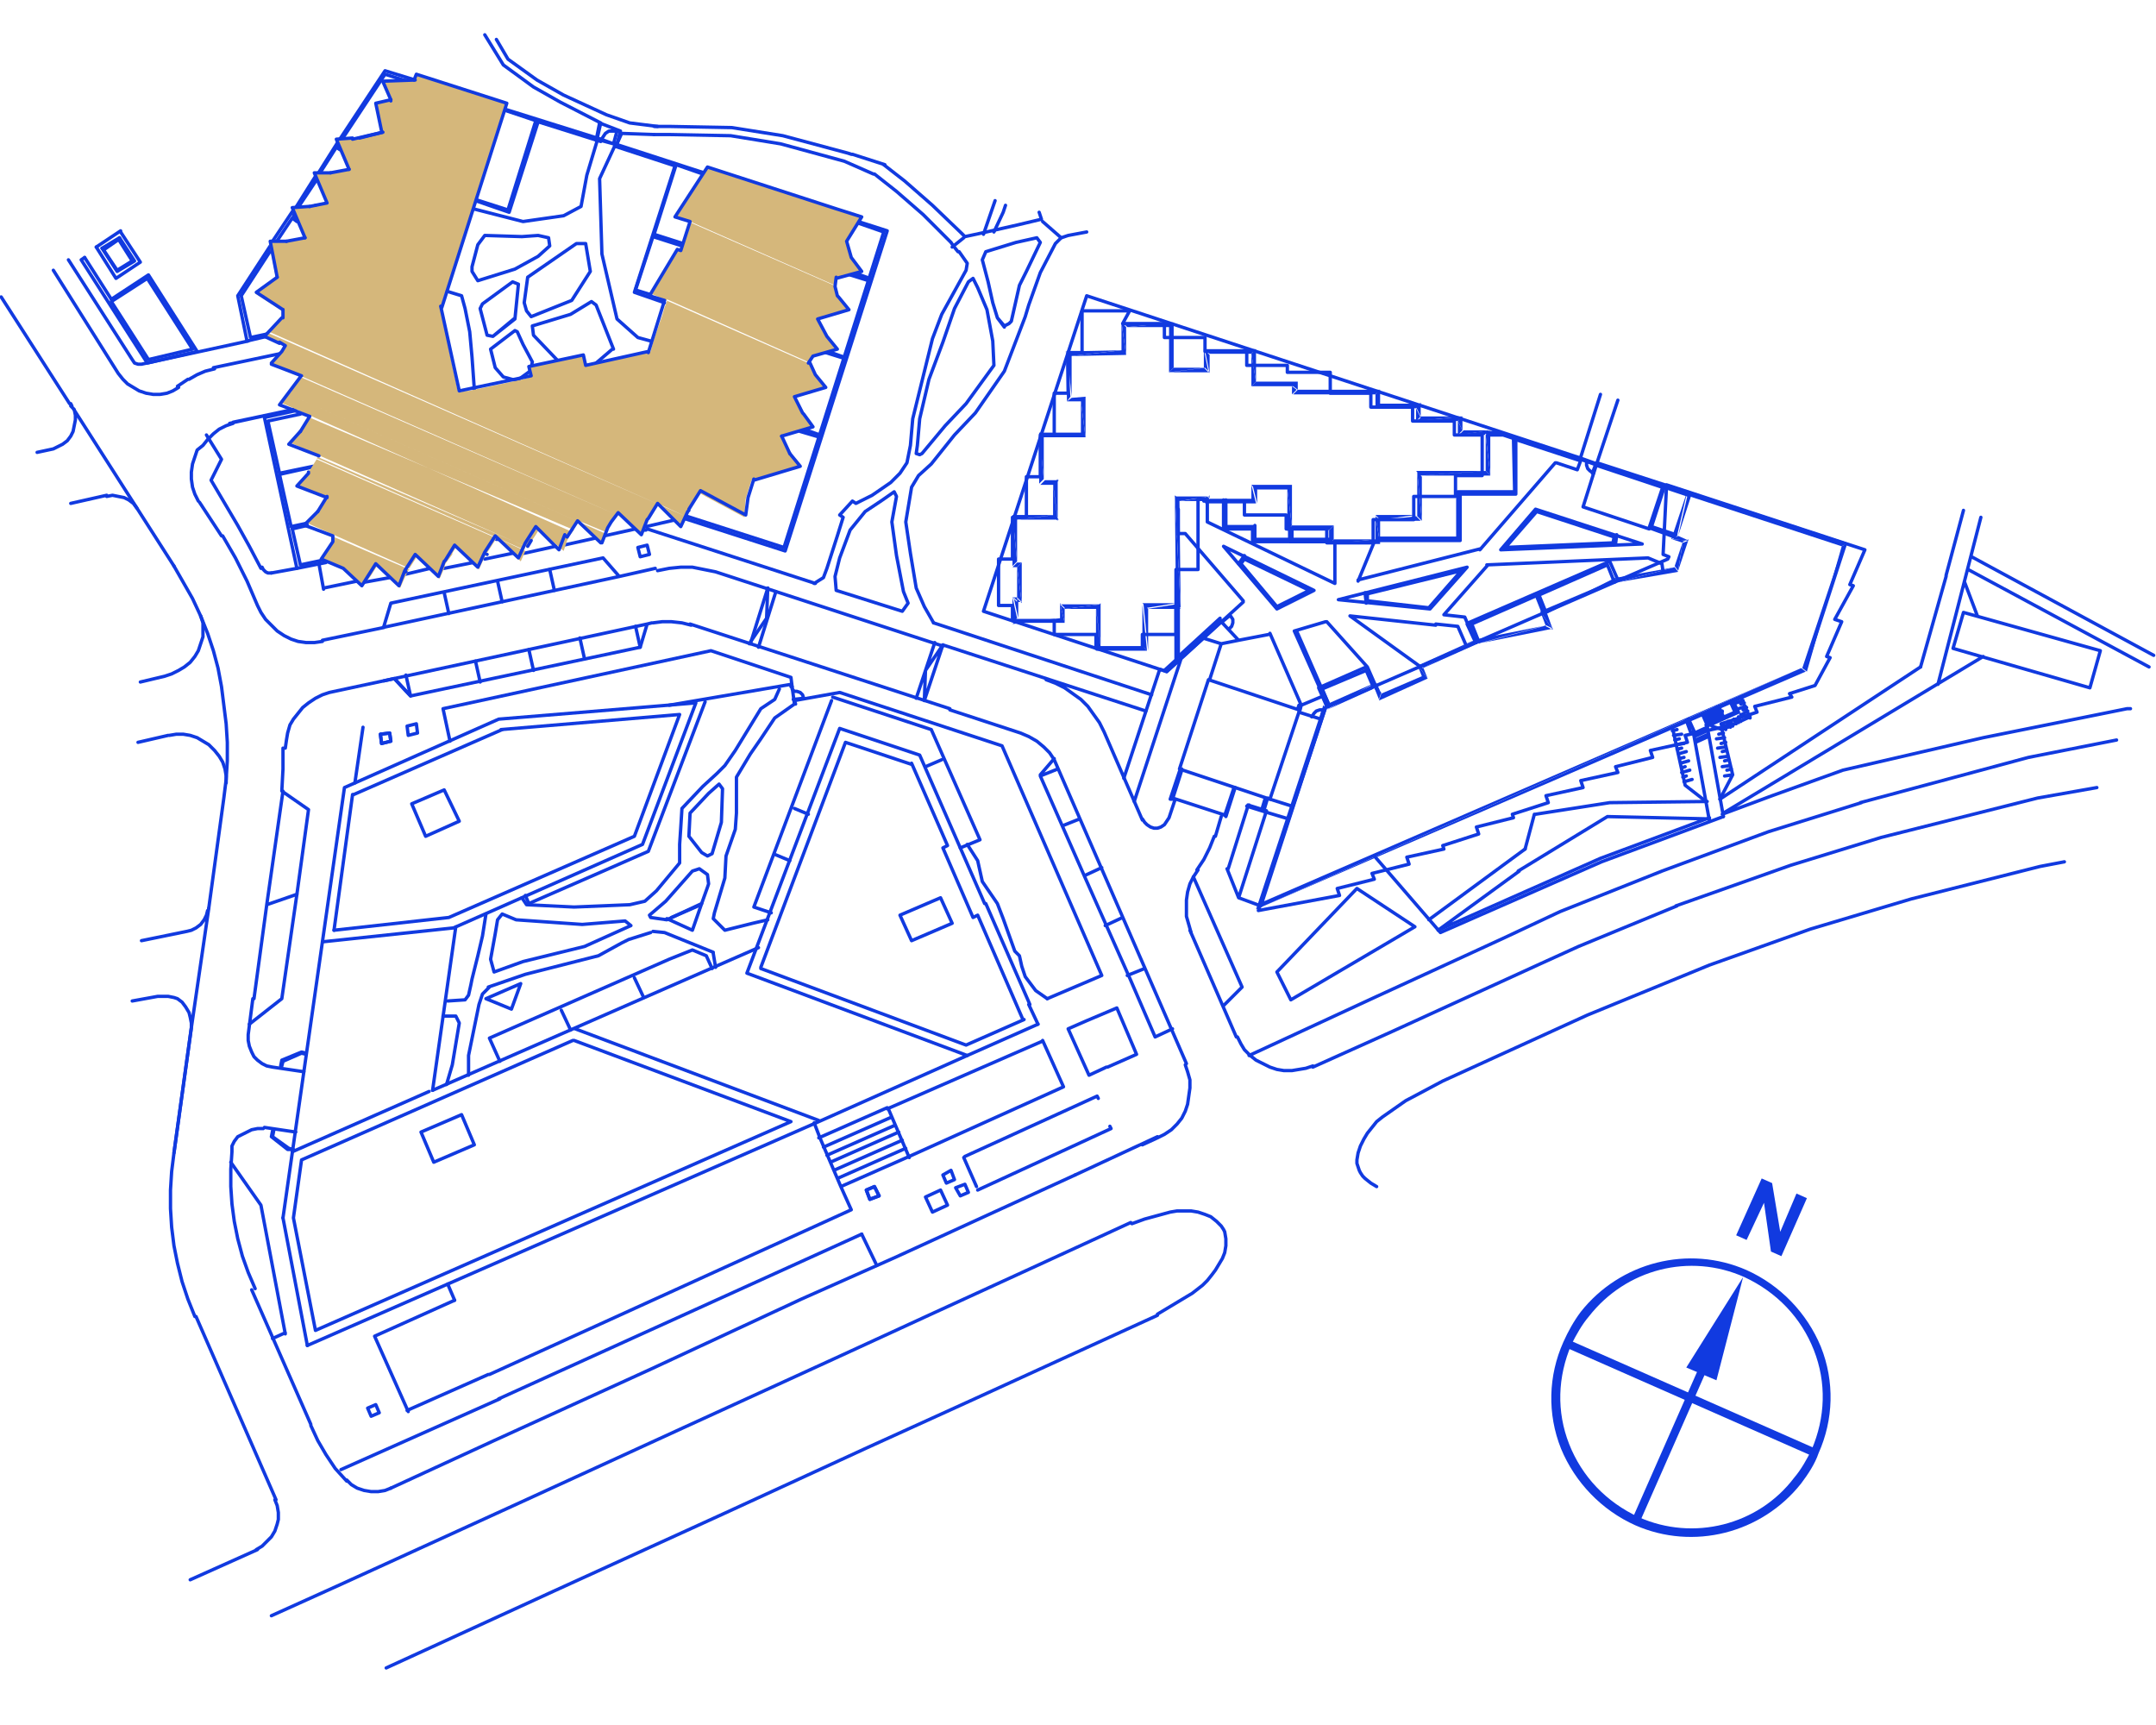 <svg xmlns="http://www.w3.org/2000/svg" viewBox="0 0 185.9 148.7"><g fill="#113AE0"><path d="M155.3 127.9c-3.4 4.3-9.3 5.8-14.3 3.6-2.9-1.3-5.2-3.7-6.4-6.6-1.2-3-1.1-6.3.2-9.2.4-.9.9-1.8 1.5-2.6 3.4-4.3 9.3-5.8 14.3-3.6 2.9 1.3 5.2 3.7 6.4 6.6 1.2 3 1.1 6.3-.2 9.2-.3.9-.9 1.8-1.5 2.6M137 113.5c-.6.7-1.1 1.6-1.5 2.4-1.2 2.8-1.3 5.8-.2 8.6s3.2 5 6 6.3c4.7 2.1 10.3.7 13.4-3.4.6-.7 1.1-1.6 1.5-2.4 1.2-2.8 1.3-5.8.2-8.6s-3.2-5-6-6.3c-4.7-2.1-10.2-.7-13.4 3.4"/><path d="M135.036 116.18l.282-.641 21.414 9.435-.282.64z"/><path d="M140.848 130.712l7.542-17.112.64.282-7.541 17.113z"/><path d="M145.4 117.9l4.9-7.8-2.3 8.9M149.7 106.5l.9.4 1.5-3.2.6 4.2.9.4 2.2-5-.9-.4-1.4 3.3-.7-4.2-.9-.4z"/></g><path fill="none" d="M.2 0h185.7v148.7H.2z"/><path fill="none" stroke="#113AE0" stroke-width=".288" stroke-linecap="round" stroke-linejoin="round" stroke-miterlimit="10" d="M143.7 41.8l17.1 5.6-1.3 3 .3.1-1.6 2.9.6.2-1.3 3 .3.1-1.3 2.4-2.2.7.2.3-3.2.8.2.5-3.1 1 .1.3-3.2.7.2.6-3.2.7.2.6-3.2.8.2.5-3.2.7.2.6-3.2.7.2.6-3.1 1 .1.3-3.2.8.2.6-3.1 1 .1.3-3.2.7.2.6-3.2.8.2.5-3.2.8.2.6-7 1.3 5.8-17.5 29.5-12.8.1-.2-.5-.2.3-6zm-46.3-15h-4.1v3.6h-1.2v3.5h-1.2v3.6h-1.2v3.6h-1.2v3.5h-1.2v3.6h-1.2v4h1.2v1.3h3.6v1.2h3.6v1.2h4v-1.2h2.9v-5.6h1.9V43h.5v.2h3.5v1.2h3.6v1.2h3.5v1.2h4v-2h3.5v-2h3.6V41h2.3v-3.5h-2.4v-1.2h-3.6v-1.2h-3.6v-1.2h-3.5v-1.8H111v-.6h-3.5v-1.2h-3.6v-1.2h-3.5v-1.2h-3.6l.6-1.1zm41.7 20l-9.4.4m-11.8 4l8.1-2m-8.1 2.6l5.3.6m6.6-5.2l2.7-3.1m-9.3 8.3l2.8-3.2m6.5-5.1l6.7 2.2m-23.8 5.4l11.1-2.8-3.2 3.6-7.9-.8z"/><path fill="none" stroke="#113AE0" stroke-width=".288" stroke-linecap="round" stroke-linejoin="round" stroke-miterlimit="10" d="M132.4 43.9l-3 3.5 12.2-.5-9.2-3zm-26.9 3.2l4.6 5.4 3.2-1.6-7.8-3.8z"/><path fill="none" stroke="#113AE0" stroke-width=".288" stroke-linecap="round" stroke-linejoin="round" stroke-miterlimit="10" d="M107 48.6l3.1 3.7 2.8-1.4-5.6-2.7-.3.4zM90.9 65.5l11.4 26.2m36.9-45.5l-.1.5m.3-.6l-.1.8m-21.4 4.3v.6m-.2-.7l.1.9m-11-3.4l.5-.7m-7.5 50.2l.6-.3.6-.4.5-.5.4-.5.3-.6.2-.6.1-.7.1-.7v-.7l-.2-.7-.2-.6m-2.4 6.3l-1.3.6m-5.1-23.4l-3.7-8.4 1.5-.6m-.3-.9l-1.2 1.4m11.6 2.2l-.5 1.5m-7.4 4.8l2 4.5 2 4.5 2.2 5.1 1.5-.7m-2.4-5.2l-1.5.6m8.1-13.7l-.5 1.7m-8 7l-1.5.7m-1.8-4.3l1.5-.7m11.6 14.6l-4-9.2m.3-4.6l4.2 9.5-1.6 1.6m1.2 2.7l.3.6.3.5.5.5.5.4.6.3.6.3.6.2.6.1h.7l.6-.1.6-.1.6-.2M80.5 53.7l18.8 6.2m-18-4.3l17.5 5.7m-3.6 1.8l-.4-.8-.5-.7-.5-.7-.6-.6-.7-.5-.7-.5-.8-.4-.8-.3m5 4.5l3.3 7.6m0-.1l.2.3.2.2.3.2.3.1h.3l.3-.1.3-.2.2-.3.2-.3m-18.9-9.3l6.1 2m2.9 2.3l-.4-.6-.5-.5-.6-.5-.7-.4-.7-.3m17.6 7.1l.8-2.4m-.7 2.5l.8-2.5m-14.9 3.3l1.5-.6m10.1 4.4l.6-.9.5-1 .4-1"/><path fill="none" stroke="#113AE0" stroke-width=".288" stroke-linecap="round" stroke-linejoin="round" stroke-miterlimit="10" d="M103.3 75l-.4.6-.3.6-.2.7-.1.7V79l.2.7.2.7m45.6-11.5l1.1-2.1-.9-3.8m-1.4 6.1l-1.8-1.4-1.1-5m5.2 4.1l-.7.1m.6-.6l-.4.1m.3-.4l-.7.1m.6-.6l-.4.1m.3-.4l-.7.1m.6-.6l-.4.1m.1-1.6l-.4.1m.5.3l-.7.1m.8.3l-.4.1m.4.3l-.7.1m-2.9 2.9l.7-.2m-.8-.2l.3-.1m-.4-.3l.7-.2m-.7-.2l.3-.1m-.4-.3l.7-.2m-.8-.2l.4-.1m-1-2.3l.4-.1m-.3.5l.7-.1m-.6.5l.4-.1m-.3.5l.7-.1m-.6.5l.4-.1m-.3.5l.7-.2m-22.2 14.5l8.3-6.1m34.1-15.7l2.2-7.8m-49.3 24.1l5.7 6.6 13.9-6.1 10.5-3.9"/><path fill="none" stroke="#113AE0" stroke-width=".288" stroke-linecap="round" stroke-linejoin="round" stroke-miterlimit="10" d="M124 80.2l14-6.2 9.4-3.5m1.1-.3l4.3-1.6 6.1-2.2 12.1-2.8 12.4-2.5h.3m-74.9 8.7l.3-1m-.1 1l.3-1m-1.7.7l.1-.1m1.4.6l-1.6-.5m1.7.4l-.1.1m76.2-12.5l-15.6-8.4m16 7.4L170 48m-.7 4.8l11.8 3.3-.9 3.2-11.8-3.4.9-3.1zm-63.5 22.1l1 2.5m30.9-37.5h0m10.8 23l2.4-1.1m-3.7.8l2.7-1.2M101.6 46h.6m34.1-6.6L138 34m33 22.6l-22.4 13.5m17-12.6l-17.3 11.4m22.2-15.8l-1.1-2.9m-30.6 19l-6.4 1m-1.5 4.9l7.7-4.7m.2-1.2l8.4-.1m-8.6 1.3l8.8.2M124 80.2l7-5.1m15-12l1.4 7.7m-.2-8.2l1.4 7.8m-41.8 7l2.4-7.5m-1.6-.4l-1.7 5.4m25.6-1.7l.8-3m-22.2 13.6l1.2 2.4 10.7-6.3-5-3.3-6.9 7.2zm38.4-22.5h0l-.1.1h.1v-.1h0zm-36.3-.5l-2.7-6.2m5 6.3l-2.9-6.5m.4 7l1.9.6m-1.9-.6l1.9.6m-1.7-1.2l1.9-.8m-5.4 18.1l-1.9-.7M167.1 59l3.7-14.4m-33.1-4.7l1.8-5.4m28.3 15.1l1.5-5.6M147 62h.2m-28.6-2.9l-.7-1.6-3.5-3.9m2.7-3.6l10.6-2.7m-11.3 5.8l7.4.8m3.8-6.5l6.5-7.5M124.5 53l3.8-4.3m-11.9 4.4l6.1 4.4m-7.4-10.8v3.6l-11-5.3m10.5 15.8l-2.8-6.4m31.5-5.8l-1.2-.5-13.9.6m14-3.1l-5.7-1.9m-17.9 15.4l-.7-1.6m-16.3-13.6v2.2m0-.8h0m5.6 6.5l-5-5.8m9.4 8.4l2.7-.8m22.2-9.9l1.2-3.8m-19.2 6.8l-1.4 3.4m17.1-10.2l1.8.6.3-.8m7 8.9l.1.7m-19.6 4.5l1.9.2.7 1.6m-1.9-2.6l1.8.2.9 2.1m-15.3 5.8l.1-.3m.1.4l.1-.4m14.3-7l.6 1.3M148.4 61.4l-1.4.6.1-.2m0 .7l.1.1m2.9-2.5l.8 1.8m-1.5-1.5l.5 1m-.3 0l-.4-.9m-3.8 1.6l.4 1.1.2-.1m1.1-.6l2.5-1.1m-3.5 1.7l-.5-1.1m4.6-.4l.5-.3m-.4-.1l.3-.2m-.7.1l.6-.2m-.4-.2l.3-.1m-.7 0l.6-.2m-.4 1.4l.2.4m-.3-.1l.1.2m-.4-.3l.2.4m-.4-.1l.1.3m-.4-.4l.2.5m-.3-.2l.1.2m-.4-.3l.2.5m-.3 0l-.9-.3m2.5-1l.8.3M106 53.1l-.6.5m1.4 1.6l-1.5-1.6m1.5 1.6l-1.5-1.6m0 1.9l-1.6-.5m3.1.2l-1.5.3m.7-1.3l.2-.2.1-.3v-.3l-.2-.3m.7 2.1l2.6-.5m-9.4 3l.6.2 6.6-6m-5.4 14.4h.1m2.2-21.3v-2m5.1 26.9l-1.6-.5m38.6-5.4l1.1-.5m-1.1.3l1.1-.5m-1.2.2l1.1-.5m-1.1.2l1.1-.5m-.4-1.1l.4.9m-.2-1l.4.9m-.2-1l.4.9m-.2-1l.4.9m-.2-1l.4.9m-.2-1l.4.9m-.2-1l.4.9m-.2-1l.4.9m-51.7 5.3l3.1-9.4m-2.2 11.4l4-12.2m3.5-1.4l-1 3.1m-3.2 10.2l4.3 1.4.3.1m6.3-8.9v-.2l-7.8-2.6-2.5 7.7 7.8 2.6 2.5-7.5z"/><path fill-rule="evenodd" clip-rule="evenodd" fill="#113AE0" d="M125.7 37.5l.4-.4-.4-.8v1.2z"/><path fill-rule="evenodd" clip-rule="evenodd" fill="#113AE0" d="M126.1 37.1l-.4-.8.4-.4v1.2z"/><path fill-rule="evenodd" clip-rule="evenodd" fill="#113AE0" d="M125.7 36.3l.4-.4-4 .4h3.6z"/><path fill-rule="evenodd" clip-rule="evenodd" fill="#113AE0" d="M126.1 35.9l-4 .4.4-.4h3.6zm-4 .5l.4-.4-.4-.8v1.2z"/><path fill-rule="evenodd" clip-rule="evenodd" fill="#113AE0" d="M122.5 35.9l-.4-.8.4-.4v1.2z"/><path fill-rule="evenodd" clip-rule="evenodd" fill="#113AE0" d="M122.1 35.2l.4-.4-4 .4h3.6zm.4-.4l-4 .4.4-.4h3.6z"/><path fill-rule="evenodd" clip-rule="evenodd" fill="#113AE0" d="M118.6 35.2l.4-.4-.4-.8v1.2zM119 34.8l-.4-.8.4-.4v1.2z"/><path fill-rule="evenodd" clip-rule="evenodd" fill="#113AE0" d="M118.6 34l.4-.4-7.5.4h7.1zm.4-.4l-7.5.4.4-.4h7.1zm-7.6.4l.4-.4-.4-.3v.7z"/><path fill-rule="evenodd" clip-rule="evenodd" fill="#113AE0" d="M111.9 33.6l-.4-.3.4-.4v.7zM111.5 33.3l.4-.4-4 .4h3.6zm.4-.4l-4 .4.4-.4h3.6z"/><path fill-rule="evenodd" clip-rule="evenodd" fill="#113AE0" d="M107.9 33.3l.4-.4-.4-2.4v2.8z"/><path fill-rule="evenodd" clip-rule="evenodd" fill="#113AE0" d="M108.3 32.9l-.4-2.4.4-.4v2.8z"/><path fill-rule="evenodd" clip-rule="evenodd" fill="#113AE0" d="M107.9 30.5l.4-.4-4 .4h3.6zm.4-.4l-4 .4-.4-.4h4.4zm-4 .5l-.4-.4.4 2v-1.6zm-.5-.5l.4 2-.4-.4v-1.6zm.5 2l-.4-.4-3 .4h3.4zM103.8 31.7l-3 .4.4-.4h2.6z"/><path fill-rule="evenodd" clip-rule="evenodd" fill="#113AE0" d="M100.8 32.1l.4-.4-.4-3.5v3.9zM101.2 31.7l-.4-3.5.4-.4v3.9zm-.4-3.5l.4-.4-4 .4h3.6z"/><path fill-rule="evenodd" clip-rule="evenodd" fill="#113AE0" d="M101.2 27.8l-4 .4-.4-.4h4.4zm-4.1.4l-.4-.4.4 2.8v-2.4z"/><path fill-rule="evenodd" clip-rule="evenodd" fill="#113AE0" d="M96.7 27.8l.4 2.8-.4-.4v-2.4zm.4 2.8l-.4-.4-4.4.5 4.8-.1z"/><path fill-rule="evenodd" clip-rule="evenodd" fill="#113AE0" d="M96.7 30.2l-4.4.5-.4-.4 4.8-.1z"/><path fill-rule="evenodd" clip-rule="evenodd" fill="#113AE0" d="M92.4 30.6l-.4-.4.4 4v-3.6zM91.9 30.2l.4 4-.3.4-.1-4.4z"/><path fill-rule="evenodd" clip-rule="evenodd" fill="#113AE0" d="M92.4 34.3l-.4.3 1.6-.4-1.2.1zm-.4.3l1.6-.4-.4.4H92zm1.6-.4l-.4.4.4 3.1v-3.5z"/><path fill-rule="evenodd" clip-rule="evenodd" fill="#113AE0" d="M93.2 34.6l.4 3.1-.4-.4v-2.7zm.4 3.1l-.4-.4-3.2.4h3.6zm-.4-.4l-3.2.4-.4-.4h3.6zm-3.2.4l-.4-.4.4 4v-3.6z"/><path fill-rule="evenodd" clip-rule="evenodd" fill="#113AE0" d="M89.6 37.3l.4 4-.4.4v-4.4zm.5 4.1l-.4.4 1.6-.4h-1.2zm-.4.4l1.6-.4-.4.4h-1.2z"/><path fill-rule="evenodd" clip-rule="evenodd" fill="#113AE0" d="M91.2 41.3l-.4.4.4 3.1v-3.5zM90.8 41.8l.4 3.1-.4-.4v-2.7z"/><path fill-rule="evenodd" clip-rule="evenodd" fill="#113AE0" d="M91.3 44.8l-.4-.4-3.1.4h3.5zM90.8 44.4l-3.1.4-.4-.4h3.5zm-3.1.4l-.4-.4.4 4v-3.6z"/><path fill-rule="evenodd" clip-rule="evenodd" fill="#113AE0" d="M87.3 44.4l.4 4-.4.4v-4.4zm.4 4.1l-.4.4.8-.4h-.4zm-.4.4l.8-.4-.4.4h-.4z"/><path fill-rule="evenodd" clip-rule="evenodd" fill="#113AE0" d="M88.1 48.5l-.4.4.4 3.1v-3.5z"/><path fill-rule="evenodd" clip-rule="evenodd" fill="#113AE0" d="M87.7 48.9l.4 3.1-.4-.4v-2.7zm.4 3l-.4-.4v.4h.4z"/><path fill-rule="evenodd" clip-rule="evenodd" fill="#113AE0" d="M87.7 51.5v.4l-.4-.4h.4zm.1.4l-.4-.4.4 1.8v-1.4z"/><path fill-rule="evenodd" clip-rule="evenodd" fill="#113AE0" d="M87.3 51.5l.4 1.8-.4.4v-2.2zm.4 1.9l-.4.4 4.1-.4h-3.7z"/><path fill-rule="evenodd" clip-rule="evenodd" fill="#113AE0" d="M87.3 53.7l4.1-.4.4.4h-4.5zM91.4 53.3l.4.4-.4-1.7v1.3z"/><path fill-rule="evenodd" clip-rule="evenodd" fill="#113AE0" d="M91.8 53.7l-.4-1.7.4.4v1.3zm-.4-1.6l.4.4 3.1-.4h-3.5z"/><path fill-rule="evenodd" clip-rule="evenodd" fill="#113AE0" d="M91.8 52.5l3.1-.4-.4.4h-2.7z"/><path fill-rule="evenodd" clip-rule="evenodd" fill="#113AE0" d="M94.9 52l-.4.4.4 3.2V52zM94.5 52.5l.4 3.2-.4.4v-3.6zm.4 3.2l-.4.4 4-.4h-3.6zm-.4.4l4-.4.4.4h-4.4z"/><path fill-rule="evenodd" clip-rule="evenodd" fill="#113AE0" d="M98.5 55.7l.4.4-.4-4v3.6zM99 56.1l-.4-4 .4.4v3.6zM98.5 52l.4.4 2.5-.4h-2.9z"/><path fill-rule="evenodd" clip-rule="evenodd" fill="#113AE0" d="M98.9 52.5l2.5-.4.4.4h-2.9zM101.4 52l.4.4-.5-9.7.1 9.3z"/><path fill-rule="evenodd" clip-rule="evenodd" fill="#113AE0" d="M101.8 52.4l-.5-9.7.4.4.1 9.3z"/><path fill-rule="evenodd" clip-rule="evenodd" fill="#113AE0" d="M101.3 42.8l.4.4 2.5-.4h-2.9z"/><path fill-rule="evenodd" clip-rule="evenodd" fill="#113AE0" d="M101.8 43.2l2.5-.4-.4.4h-2.1zm2.5-.5l-.4.4.4-.2v-.2zm-.4.5l.4-.2-.4.4v-.2z"/><path fill-rule="evenodd" clip-rule="evenodd" fill="#113AE0" d="M104.3 43l-.4.4 4-.4h-3.6zM103.9 43.4l4-.4.4.4h-4.4zm4-.4l.4.4-.4-1.6V43zM108.4 43.4l-.4-1.6.4.4v1.2z"/><path fill-rule="evenodd" clip-rule="evenodd" fill="#113AE0" d="M107.9 41.8l.4.4 3.1-.4h-3.5zM108.3 42.2l3.1-.4-.4.4h-2.7zM111.4 41.8l-.4.4.4 3.2v-3.6z"/><path fill-rule="evenodd" clip-rule="evenodd" fill="#113AE0" d="M111 42.2l.4 3.2-.4.4v-3.6zm.4 3.1l-.4.4 4-.4h-3.6zm-.4.4l4-.4-.4.4H111z"/><path fill-rule="evenodd" clip-rule="evenodd" fill="#113AE0" d="M115 45.3l-.4.4.4.8v-1.2zM114.6 45.7l.4.8-.4.4v-1.2z"/><path fill-rule="evenodd" clip-rule="evenodd" fill="#113AE0" d="M115 46.5l-.4.4 4-.4H115z"/><path fill-rule="evenodd" clip-rule="evenodd" fill="#113AE0" d="M114.6 46.9l4-.4.4.4h-4.4zm4-.4l.4.4-.4-2.4v2z"/><path fill-rule="evenodd" clip-rule="evenodd" fill="#113AE0" d="M119 46.9l-.4-2.4.4.4v2zM118.6 44.4l.4.4 3.1-.4h-3.5zM119 44.9l3.1-.4.4.4H119zM122.2 44.5l.4.4-.4-4.2v3.8z"/><path fill-rule="evenodd" clip-rule="evenodd" fill="#113AE0" d="M122.6 44.9l-.4-4.2.4.4v3.8zM122.1 40.6l.4.4 5.5-.4h-5.9zm.5.4l5.5-.4.4.4h-5.9z"/><path fill-rule="evenodd" clip-rule="evenodd" fill="#113AE0" d="M128.1 40.6l.4.4-.4-3.5v3.1z"/><path fill-rule="evenodd" clip-rule="evenodd" fill="#113AE0" d="M128.5 41l-.4-3.5.4-.4V41zm-.5-3.5l.4-.4-2.7.4h2.3z"/><path fill-rule="evenodd" clip-rule="evenodd" fill="#113AE0" d="M128.5 37.1l-2.7.4.4-.4h2.3zm17.3 5.7l-.2-.5-.9 3.9 1.1-3.4zM145.5 42.3l-.9 3.9-.5.3 1.4-4.2zM144.7 46.2l-.5.3 1.4.1-.9-.4z"/><path fill-rule="evenodd" clip-rule="evenodd" fill="#113AE0" d="M144.2 46.5l1.4.1-.5.2-.9-.3zm1.4 0l-.5.2-.4 2.5.9-2.7z"/><path fill-rule="evenodd" clip-rule="evenodd" fill="#113AE0" d="M145.1 46.7l-.4 2.5-.3-.4.7-2.1zM144.7 49.3l-.3-.4-4.9 1.3 5.2-.9z"/><path fill-rule="evenodd" clip-rule="evenodd" fill="#113AE0" d="M144.4 48.9l-4.9 1.3-.1-.4 5-.9zm-5 1.3l-.1-.4-6 3 6.1-2.6z"/><path fill-rule="evenodd" clip-rule="evenodd" fill="#113AE0" d="M139.4 49.9l-6 3-.6-.2 6.6-2.8z"/><path fill-rule="evenodd" clip-rule="evenodd" fill="#113AE0" d="M133.4 52.9l-.6-.2 1.1 1.6-.5-1.4z"/><path fill-rule="evenodd" clip-rule="evenodd" fill="#113AE0" d="M132.8 52.7l1.1 1.6-.6-.3-.5-1.3zm1.1 1.5l-.6-.3-5.9 1.6 6.5-1.3zm-.5-.3l-5.9 1.6-.1-.4 6-1.2zM127.4 55.5l-.1-.4-4.6 2.5 4.7-2.1z"/><path fill-rule="evenodd" clip-rule="evenodd" fill="#113AE0" d="M127.3 55.1l-4.6 2.5-.5-.2 5.1-2.3zm-4.6 2.4l-.5-.2.9 1.2-.4-1z"/><path fill-rule="evenodd" clip-rule="evenodd" fill="#113AE0" d="M122.2 57.3l.9 1.2-.5-.2-.4-1zm.9 1.2l-.5-.2-3.7 2.1 4.2-1.9zM122.6 58.3l-3.7 2.1.2-.6 3.5-1.5zM118.9 60.3l.2-.6-.6-.4.4 1z"/><path fill-rule="evenodd" clip-rule="evenodd" fill="#113AE0" d="M119.1 59.8l-.6-.4.2-.5.4.9zm-.7-.4l.2-.5-4.2 2.3 4-1.8zM118.7 58.8l-4.2 2.3-.3-.3 4.5-2zM114.4 61.1l-.3-.3-5.1 16.9 5.4-16.6zm-.3-.3L109 77.7l-.7.7 5.8-17.6zM109 77.7l-.7.7 47-20.8L109 77.7z"/><path fill-rule="evenodd" clip-rule="evenodd" fill="#113AE0" d="M108.3 78.4l47-20.8.4.3-47.4 20.5zM155.4 57.6l.4.3 3.1-10.8-3.5 10.5z"/><path fill-rule="evenodd" clip-rule="evenodd" fill="#113AE0" d="M155.7 57.9l3.1-10.8.5-.3-3.6 11.1z"/><path fill-rule="evenodd" clip-rule="evenodd" fill="#113AE0" d="M158.8 47.1l.5-.3-13.6-4 13.1 4.3zM159.3 46.8l-13.6-4-.2-.5 13.8 4.5z"/><path fill="none" stroke="#113AE0" stroke-width=".288" stroke-linecap="round" stroke-linejoin="round" stroke-miterlimit="10" d="M101.9 66.4l-.8 2.5h-.2l.8-2.4m12.4-5.3l-.2.8m-4.8 8l2 .6m-1.6-1.7l1.9.6m2.7-8.3h-.3l-.3.1-.2.2-.2.3m17.6-19.2h-4.8m-14.5 2.9v1m-.2-1v1m19.5-3.9v-4.7m-29.3 14.3v4.6m.2-4.6v4.4m4.1-13.5v2.2m24.8-2.9h-4.8v4h-6.9m25.7-.3l-2.1-.7 1.1-3.4"/><path fill="none" stroke="#113AE0" stroke-width=".288" stroke-linecap="round" stroke-linejoin="round" stroke-miterlimit="10" d="M125.9 42.6v4h-7.1m25.6-.3l-2.2-.8 1.2-3.6m-10.9 9.5l.6 1.5m-5.8 2.5l-.7-1.7 12.2-5.3.7 1.6"/><path fill="none" stroke="#113AE0" stroke-width=".288" stroke-linecap="round" stroke-linejoin="round" stroke-miterlimit="10" d="M127.5 55.3l-.6-1.5 5.7-2.5m.1 0l5.9-2.6.6 1.5m-6.5 1.1l.6 1.5m-18.9 8.1l-.7-1.6 4.1-1.8.7 1.6"/><path fill="none" stroke="#113AE0" stroke-width=".288" stroke-linecap="round" stroke-linejoin="round" stroke-miterlimit="10" d="M114.6 60.8l-.6-1.4 3.8-1.6.6 1.4m17.9-19.7l-.1.2m9.4 3l-2.1-.7m-7.2-2.5l-6.7-2.2m6.6 2.4l-5.5-1.8m-.2-.1l.1 4.6m-19.2 4.1h3.3m.1.2H108m37.7-4.2l-8-2.6-.1.2 5.7 1.9m-37.8 3.6h2.5m-2.3-.2h2.5m-.2.2v1.2m.2-1.5v1.2m-2.7-3.4v2.5m22.8-8.1h1.3m-1.4-.2h1.4m-21.4 9.2h3.1m19.2-8.7l-.9-.3m-29 20.4l4.7-4.3h0m-4.9 4.2l1.1-1m.1-.2l3.6-3.3h0m31.1-13.8l1.4.5m-1.4-.4l1.4.5m-.9-.4h0m-31.6 13.7l.1.2m-4.9 4.2l.2.1m37-17.9h0l-.3.8M136.8 39.8v.3l.1.3.2.2.3.2m-36.8 17.1l-15.8-5.2 8.9-27.2 35.9 11.8m-49 18.1L79 60.2m2.3-4.6l-1.6 4.8m1.6-4.8l-1.5 2.2-.1 2.6m80.7 8.8l14.5-3.9 7.6-1.5m-48 14.8l8.8-3.5 9.2-3.4 8-2.5m-16 8.9l9.9-3.5 7.8-2.4 13.5-3.4 5.1-.9m-41.7 18.7l8.3-3.4 8.7-3.1 8.7-2.6 11.1-2.8 2.1-.4m-85.3 27l7.1-3.3m13.4-6l6.9-3.1 12.7-5.8 3.3-1.5 8.5-3.5m-7.7 9.4l-12.5 5.7-3.2 1.7-1 .7-1 .7-.5.4-.4.5-.4.5-.3.5-.3.6-.2.6-.1.6v.3l.1.3.1.3.1.2.2.3.2.2.5.4.5.3m15.8-23.7l-4.9 2.3-11.1 5.1-10.8 5m-43-35.5l1.5-4.8m70.7 36.8l2.2-.9m-123-6.3l.4-.1.4-.2.4-.3.3-.4.2-.4.1-.4m-1.4 10.1L15 99.4m1.1-19.1l-3.9.8m4.3 7.5v-.4l-.1-.5-.1-.4-.3-.5-.3-.4-.4-.3-.3-.1-.5-.1h-.9m4.4-7.6l-1.5 10.3m-5.1-2.3l2.2-.4m.6-27.6l.6-.2.6-.3.5-.3.5-.4.4-.5.3-.5.2-.6.2-.6v-1.2l-.2-.6m-3.1 5.2l-2.1.5m7.4 8.7v-.6l-.1-.6-.2-.6-.3-.5-.4-.5-.5-.5-.5-.3-.5-.3-.6-.2-.6-.1h-.6l-.6.1m-8.5-20l3.1-.7m56.2 13.1l1.5-4.8M14.5 63.4l-2.6.6m-.1-20.2l-.3-.4-.4-.3-.4-.2-.5-.1-.5-.1-.5.1m2.6 1l3.2 5"/><path fill="none" stroke="#113AE0" stroke-width=".288" stroke-linecap="round" stroke-linejoin="round" stroke-miterlimit="10" d="M19.3 68.8l.2-1.6.1-1.6V64l-.1-1.6-.2-1.6-.2-1.6-.3-1.6-.4-1.5-.5-1.5-.6-1.5-.7-1.5-.8-1.4-.8-1.4m4.3 20L18 78.3m0 0h0M3.2 39l1.4-.3m7.2 5.1l-5.5-8.6m-1.7 3.5l.4-.2.4-.2.4-.3.3-.4.2-.4.1-.5.1-.5v-.4l-.1-.5-.3-.3M23 78l1.4-9.8m-4.6-31.7l5.5-1.2M6 34.8L.1 25.6M6.2 35l-.1-.2m53.5 19.1l-.8-.2-.9-.1h-.8l-.8.1m-23.2.4l-5.3 1.1m31.7-1.4l22.4 7.3m-59.7-8.9l.3.6.4.6.5.5.5.5.6.4.6.3.6.2.7.1h.7l.7-.1m-5.6-3.1l-.9-2.1-1-2-1.1-1.9m2.6 39.9l-.4 3.1m5.2-19.4l-1 7.3M23 78l-1.1 8.1m-.5 3.1v.5l.1.5.2.5.2.4.3.3.4.3.4.2.5.1m-4.4-45.8l-1.9-2.9m4.5 67.9l5.1 11.6M23.5 92l2.7.4m-6.1-55.9l-.6.2-.6.3-.5.4-.5.5-.4.5-.5.4-.2.6-.2.6-.1.7v.6l.1.7.2.6.3.6m7-12.7l-5.7 1.2m1.7 4.7l5.2-1.1m-6.8-3.5l-.8.2-.7.3-.7.4m-.1 0l-.9.6m-5.1-1.1l.4.5.4.4.5.3.5.3.6.2.6.1h.6l.6-.1.5-.2.5-.3m-5.2-1.2h0m45.6 21.6l-.6 2L35.4 60M34 58.5l-5.6 1.2m0 0l-.6.2-.6.3-.6.4-.5.4-.4.5-.4.5-.3.5-.2.7-.1.6-.1.7m-.3 3.7l.1-1.9v-1.8m41.8-13.8l-.1 2.6-1.5 2.2m-11.2-5.8l3.1-.7m-22.8 3L52 48.1M23 78l2.6-.9m-1.3-8.9l2.3 1.6m35.1-20.5l-1-.2-1-.2h-1l-1 .1-1 .2m-46.5-17l-5.6-8.9M52 48.1l1.4 1.6M33.7 52l-.6 2m2.3 6L34 58.5m27.7-9.2l19.6 6.4m-27.9-6L33 54.1m22.8-.3L34 58.5M5.9 22.4l5.5 8.6m12 18.4l2.2-.4m30.6 4.7l-.4.1M11.4 31l.2.3.3.1h.3m4.3 57.2L15 99.4m-2.8-68l9.2-2m-6.4 70l-.2 1.6-.1 1.6v1.6l.1 1.6.2 1.6.3 1.5.4 1.6.5 1.5.6 1.5m.1 0l6.9 15.8m-1.7 4.3l.5-.3.4-.4.4-.4.3-.5.2-.6.1-.4v-.6l-.1-.6-.2-.5m1.8-31.7l-2.7-.4m-.1.1h-.5l-.5.1-.4.2-.4.2-.4.2-.3.4-.2.4v.5m0 0l-.1 1.5v1.5l.1 1.5.2 1.5.3 1.5.4 1.5.5 1.4.6 1.4m-.3.1l5.1 11.6m0 .1l.6 1.3.7 1.2.8 1.2 1 1.1m0-.1l.4.4.5.3.6.2.6.1h.6l.6-.1.5-.2m4.6-77.2l.4 1.8m4.2-2.8l.4 1.8m17.4-37L53 12.4v.2l5.2 1.7-3.5 10.9 2.6.9"/><path fill="none" stroke="#113AE0" stroke-width=".288" stroke-linecap="round" stroke-linejoin="round" stroke-miterlimit="10" d="M56.1 25.4l-1.3-.4 1.5-4.6 2.5.8m.1-.2l-2.5-.8 1.9-6 2.3.8M41 17.2l2.8.9 2.4-7.7-2.7-.9"/><path fill="none" stroke="#113AE0" stroke-width=".288" stroke-linecap="round" stroke-linejoin="round" stroke-miterlimit="10" d="M43.5 9.4l8.3 2.6v.2l-5.4-1.7-2.5 7.8-2.9-1M23 28.8l-1.4.3-.8-3.6 2.6-4m.4-.6l1.4-2.1.4.3m-.1-.4l-.2-.1.1-.2m.3-.5l1.6-2.4m.3-.6l1.4-2.2.3.2m0-.2l-.1-.1v-.1m.3-.5l3.7-5.6 1.9.6"/><path fill="none" stroke="#113AE0" stroke-width=".288" stroke-linecap="round" stroke-linejoin="round" stroke-miterlimit="10" d="M35.8 6.9l-2.6-.8-3.9 5.9m-4 6.1l-1.8 2.7m3.7-5.6l-1.7 2.7m3.6-5.6L27.4 15m-4.1 6.2l-2.8 4.3.8 3.9L23 29m4.8 19.3l-1.9.4-.7-3.1 1.3-.3m0-.2l-1.4.3-1-4.5 2.7-.6m.2-.1l-2.9.6-1-4.5 2.8-.6"/><path fill="none" stroke="#113AE0" stroke-width=".288" stroke-linecap="round" stroke-linejoin="round" stroke-miterlimit="10" d="M25.5 35.4l-2.7.6 2.8 13 2.5-.5m45.5-25l1.4.5-.1.2-1.6-.5m-1.9 6.6l1.4.5v.1l-1.6-.5M69.3 37l1.4.5v.2l-1.7-.5m2.8 22.9l8.5 2.8M66.5 78.7l-1.5-.5 6.7-17.8m-4.8 13.3l1.2.5m1.6-4l-1.2-.5m12.7-4.2l-1.4.6m3 7l1.7-.7-4.2-9.5m-19.5-2.4l-4.9 12.9-10.3 4.5-.3-.7m12.4-16.4L68.2 59h0v.2m-6.8 24.3l-.5-1.1-1.2-.5-2 .8-15.5 6.8.9 2m6.1-2.7l-.8-1.7m7.1-1.1l-.8-1.7M35.4 60L34 58.5l-.9.2M54.8 54l.4 1.8m-9.6.2l.4 1.8m4-2.8l.4 1.8M41 57l.4 1.8m-6.4-.6l.4 1.8m48 31l6.1-2.7m-63 27.7l44.1-19.3L83.4 91m-12.8 5.6l-21-7.9m38.7-.8h0m-4-9l3.9 9m-22.6-4.5L72.9 64m0 0l5.7 1.9m3.1 7l-.4.2m-2.7-7.3l3.1 7.1m-.4.2l2.6 6m0 0l.4-.2m0 0l3.9 9m.1 0l-5 2.2m0 0l-17.7-6.6m2.6 13.2l-41 18m22.3-25l18.7 7m12.9-19.3l-3.5 1.5 1 2.2 3.5-1.5-1-2.2zM25.3 105l.7-5m1.2 14.7l-1.9-9.7m13-36.9l-2.8 1.2 1.2 2.8 2.9-1.3-1.3-2.7zM26 100l23.4-10.3M30.5 68.5l12.8-5.6"/><path fill="none" stroke="#113AE0" stroke-width=".288" stroke-linecap="round" stroke-linejoin="round" stroke-miterlimit="10" d="M54.7 72.1l3.9-10.5-15.4 1.3m-4.5 16.2l-9.9 1.1m25.9-8.1l-16 7m-10.9 2.1L24.4 105m41-23.3L37.3 94"/><path fill="none" stroke="#113AE0" stroke-width=".288" stroke-linecap="round" stroke-linejoin="round" stroke-miterlimit="10" d="M60 60.6L43 62l-13.3 5.9-1.9 13.3L39.1 80l16.3-7.2L60 60.6zm19.3 4.5l-6.9-2.3-8 21.1 19 7.1m5.4-4.4L85 77.9m-2.2-4.8l-3.5-8M37.3 94l2-14.1M24.4 105l2.1 11M37 94.1l-11.8 5.2m59.7-21.4l-2.1-4.8m6.7 15.2l-.8-1.7M28.8 80.2l1.6-11.7h0m9.4 27.6l-3.5 1.5 1.1 2.6 3.5-1.5-1.1-2.6zm12-84h0zm1.1.3h0l-1.1-.3m1.1.3h0l-1.1-.4h0m1.1.4l.3-1.1M53.3 11.3h-.8l-.3.2-.2.3-.2.3m16.5 47.3h0m1 .8l-.9.1h.1-.1 0m.1.1l.1.3m.7-.5l-.1-.3-.2-.2-.3-.1h-.3M47.9 47.1l-2.7.6m14-3.2l8.4 2.7L76.2 20l-2.3-.8"/><path fill="none" stroke="#113AE0" stroke-width=".288" stroke-linecap="round" stroke-linejoin="round" stroke-miterlimit="10" d="M74 19.1l2.5.8-8.8 27.6-8.7-2.8m9.4 14.8h0M51.3 46.4l-2.7.6m6.2-1.4l-2.7.6m6.2-1.4l-2.6.6m-23.3 75.7l-.7.3.3.7.7-.3-.3-.7zm24-110.2h1.3l5.4.1 4.4.7 5.6 1.5.3.1"/><path fill="none" stroke="#113AE0" stroke-width=".288" stroke-linecap="round" stroke-linejoin="round" stroke-miterlimit="10" d="M56.4 11.6h1.3l5.3.1 4.3.7 5.5 1.5 2.5 1.1m-18.6-4.1l-2.4-.3-2-.7-3.7-1.7-2.3-1.3-2.5-1.8-1-1.7"/><path fill="none" stroke="#113AE0" stroke-width=".288" stroke-linecap="round" stroke-linejoin="round" stroke-miterlimit="10" d="M51.5 11.9l.3-1.3-3.5-1.8L46 7.5l-2.6-1.9L41.8 3m14.6 8.6l-2.8-.1-.4.9M85.7 20l.8-1.7.2-.6m-1.9 2.5l1-2.9M38.2 61.1l23.1-5 6.9 2.3.1.8m-29.7 51.5l.6 1.4m16.6-66.5l14.5 4.7M38.2 61.1l.6 2.8m41.7-10.2l-.8-1.4-.7-1.6-.5-3-.4-2.7.5-3 .6-1 1.1-1 2-2.5 1.8-1.9 2.5-3.6 1.8-4.7.3-1 1-2.8L91 21l.5-.5.6-.2 1.6-.3M72.1 50.9l-.1-1.2.4-1.6.9-2.4 1.3-1.6 1.5-1 1-.7.2.4-.4 2.2.4 2.9.6 3.1.4 1-.5.7-5.7-1.8z"/><path fill="none" stroke="#113AE0" stroke-width=".288" stroke-linecap="round" stroke-linejoin="round" stroke-miterlimit="10" d="M77.6 40.8l-.8.8-1.6 1.1-1.4.7-.3-.2-1.1 1.2.3.2-.5 1.6-.9 2.8-.3.8-.8.5m7.4-9.5l.6-.9.3-1.5.2-2.3 1.7-6.9.8-2.1 2.1-3.8.1-.6-.7-1"/><path fill="none" stroke="#113AE0" stroke-width=".288" stroke-linecap="round" stroke-linejoin="round" stroke-miterlimit="10" d="M85.7 31.5l-.1-2.1-.5-2.7-.8-1.9-.4-.8-.4.3-1.2 2.3-1 2.9-1.2 3.2-.8 3.4-.2 2.3-.1.7.3.1.2-.1 2-2.4 1.8-1.9 2.4-3.3zm.3-4.1l-.4-1.3-.4-1.8-.5-1.9.3-.7 2.6-.8 1.8-.4.3.4-1.2 2.5-.6 1.2-.7 3.1-.2.2-.4.2-.6-.7.6.8-.6-.8zm-8-11.8l2.4 2.1 2.5 2.4.3.3 1.4-.3 3.1-.7 2.1-.5-.2-.6M75.4 15l1.9 1.5 2.3 2 2.4 2.4.2.3.4.5M61.5 82.2l.2 1.2M78 15.6l-1.8-1.4m-24.7-2.1l-.9 3-.5 2.7-1.5.8-3.5.5-4.3-1.1M53 12.6l-1.3 2.8.2 6.5 1.3 5.6 1.8 1.6 1.1.3m-17.6-4.3l1.3.4.3 1.1.4 2 .2 2.2.2 2.8m4.8-1.6l-1.1.8m-.1 0l-1.1-.3-.7-.8-.4-1.6 2.1-1.6.2.1.5 1.1.8 1.5-.1.5m2.3-.6L46 28.9l-.1-.8 3.3-1L51 26l.4.3 1.5 3.8h-.1l-1.4 1.2m-9.8-5.1l2.6-1.9.5.2-.3 3-1.9 1.5-.5-.1-.6-2.3.2-.4zm.9 2.8l1.8-1.5m-2.5-7.2l-.6.8-.5 1.9v.4l.5.8 3.2-1 2-1.1 1-.9-.1-.7-.9-.2-1.4.1-3.2-.1zm3.7 3.6l-.3 2.2.2.7.4.5 3.5-1.4 1.6-2.5-.4-2.4h-.8l-4.2 2.9z"/><path fill="none" stroke="#113AE0" stroke-width=".288" stroke-linecap="round" stroke-linejoin="round" stroke-miterlimit="10" d="M53.2 12.4l.3-1.1-1.8-.7-.3 1.5m17.1 48.3l3.9-.7 14 4.6L95 84.1l-4.7 2M33.6 63.2l-.8.1.1.8.8-.2-.1-.7zM82 100.9l-.7.4.3.7.7-.3-.3-.8zm1.2 1.2l-.8.3.4.7.7-.3-.3-.7zm-2.1.5l-1.3.6.6 1.3 1.3-.6-.6-1.3zM68.5 60.7l-.2-1.5M55 47.2l.8-.2.2.8-.8.2-.2-.8zm.5-1.5h.2m12.8 15l-1.7 1.2-1.2 1.8-.9 1.3-1.2 2v3.1l-.1 1.4-.8 2.3-.1 1.9-.9 3-.1.5 1 1 2.4-.6 1.3-.3m1-19.9l-.4.9-1.2.8-2.2 3.6-.9 1.3-.7.7-1.2 1.1-1.8 1.9-.1 1.6-.1 1.5v1.6l-2 2.4-1 .9-1.3.3-4.8.2-4.1-.2-.4-.6m.3 6.6l-3.2 1.1m15.2-4.7l-1-.1m-18.1 7.3h1.1l.3.6-.6 3.6-.5 1.7m4.8-14.7l-.4.5-.2 1.2-.4 2.2.3 1.1 2.5-.9 5.3-1.3 4-1.8-.5-.4-3.7.3-5.7-.4-1.2-.5zm-1.4 0l-.3 1.9-.4 1.7-.3 1.2-.2.8-.1.5-.2.9-.3.4-1.5.1m18.7-5.9l4.2 1.7m-4-2.9l2.2 1m.8-2.3l-.8 2.3m-17.5 4.9l-.6.6-.3.9-.9 4.4v1.7m4.9-8.7l6.3-1.6 2-1.1.6-.3 1.9-.6"/><path fill="none" stroke="#113AE0" stroke-width=".288" stroke-linecap="round" stroke-linejoin="round" stroke-miterlimit="10" d="M62 67.6l.3.4-.1 2.9-.8 2.7-.4.2-.5-.3-1.1-1.4.1-2 1.6-1.7.9-.8zm-1.5 10.3l.5-1.4.1-.3-.1-.8-.7-.5-.6.2-2.3 2.6-1.4 1.2.1.2 1.4.2 3-1.4zM43 46.5h-.2m-12 3.6l-2.9.6m5.7-.9l-2.2.4m5.7-1.2l-2.1.5m5.8-1l-2.5.5m5.9-1.3l-2.4.5m-14.3.4l.4 2.2M22.5 49l-1-1.9-1-1.8m0 0l-2.3-3.9.9-1.8-1.3-2.1m4.8 11.4l.1.2.2.2.2.1h.3m66.5-30.3l1.6 1.4m-8.4 0l-1 .8m-7.8 85.1l1.3 2.7m8.6-6.8l-1.1-2.5.1-.1 11.4-5.2.1.2m-10.4 7.9l11.5-5.3-.1-.2"/><path fill-rule="evenodd" clip-rule="evenodd" fill="#D5B77B" d="M27.4 39.4l-.1.1 17.9 7.9.1-.3-17.9-7.7zm39.3 1.5l2.3-.7-.7-.9-.1-.2-.7-1.5 2.7-.8-.3-.4-.5-.7-.8-1.5 2.7-.8-.9-1.1-.4-.8-.1-.2-12.4-5.5v.2l-.2.5-.2.7-.6 1.7-.3 1-.1.4-.5.1-3 .7-1.8.4h-.2l-.1-.4-.1-.5-.6.2-.6.1-1 .2-2.6.6.2.8-.7.2-2.8.6-1.9.4h-.2l-.5.1h-.2v-.1l-.1-.3-.1-.5-.5-2.3-.6-3.1-.2-.7v-.2l.2-.8.6-1.8.2-.6.3-.9.6-1.8.2-.6.3-.9.6-1.8.2-.6.5-1.5.3-1v-.1l.1-.3.2-.6.2-.7.3-1.1.4-1.2.1-.5.4-.8v-.1l-1.1-.3-6.7-2.1-.1.5H33l.7 1.6-1.3.3.1.7v.2l.1.3.3 1.3-2.6.6H29l1.1 2.6-1.6.3h-1.4l1.1 2.6-1.6.3-1.4.1 1.1 2.6-1.4.3-.3.1h-1.4l.6 3.1-1.8 1.3 2.3 1.5v.7l-.9.9-.3.3 36 15.8.2-.4.6-1 .1-.2.1-.1.1-.2.1-.1 1.1.6 2.8 1.5v-.4l.1-1.2.5-1.6.6-.2c.2 0 1.3-.3 1.3-.3zm-39.9-.5l-.2.3-.2.3-.3.3-.4.4-.1.1 2.6 1v.1l-.6.8-.2.4-.9 1 8.8 3.9.7-1.1v.1l1.9 1.9.4-.9.1-.4.6-.8v-.1l.3-.5 1.1 1.1.2.2.7.6.4-.9.2-.4.2-.3.2-.3.5-.8-15.5-6.8-.5.8zm-.5 4.9l2.4.9-2.4-.9c.1-.1 0 0 0 0zm31.3-1l.2.2.9.9.2-.5.2-.4-2.4-1.1.9.9zm-28.9 2v.4l-.1.3-.6.8-.3.4v.1l1.9.8.1.1 1.5 1.4.4-.6h.1l.3-.4.5-.8 2 1.9.4-.9.2-.4.1-.2.1-.1-6.5-2.8h-.1zm16.2 2.1l.4-.9-2.4-1.1 2 2zm7-1.6l.4-.9-2.4-1 2 1.9zM22.8 29l1.4.6.4.2-.3.5-.4.4-.3.4-.2.2 29.8 13.1.1-.2.5.5.2.2 1.3 1.2.3-.7.1-.2.1-.4.3-.4.3-.5v-.1l.2-.4-33.4-14.8-.4.4zm3.1 3.5l-.7 1.1-.1.2-.2.2 27.3 12 .2-.4.7-1.1.1-.1-27.3-11.9zm-2.6-1.1l2.6 1-2.6-1zM72.1 24l2.2-.6-.9-1.2-.4-1.4.5-.8.8-1.2L61 14.4l-.5.8-.6.9-.4.6-.9 1.3-.4.6 13.7 6 .2-.6zM56 25.5l1.3.4-1.2-.5-.1.1zm2.2-6.8l.3.1 1 .3-1.3-.4c.1-.1 0 0 0 0zm-34 16l25 11.1v-.1l.5-.8L24.9 34l-.7.7zm45.5-3.4l.4-.6 2.1-.6-.9-1.1-.8-1.5.8-.2 1.9-.5-.9-1.1-.3-1v-.1l-12.5-5.5v.1l-.2.6-.3.6-.4 1.2-.3-.1-.2.5-.5.9-.4.6-.7 1.2-.4.6 13.6 6c.1 0 0 0 0 0zm-43 4.7l-.3.4-.2.4-.3.5-.7.8-.1.1 20.4 9 .1-.2.6-.9.3-.5 1.3 1.2.8.7.1-.3.2-.6.2-.4.3-.4.1-.1L26.7 36zm-1.8 2.3l2.6 1-2.6-1c0-.1 0 0 0 0zm-.8-3.5l2.6 1-2.6-1z"/><path fill="none" stroke="#113AE0" stroke-width=".288" stroke-linecap="round" stroke-linejoin="round" stroke-miterlimit="10" d="M72.1 18L61 14.4M24.4 26.7v.7m4.3 18.8v.5m41-15.4l.4-.6m-40-16.1L29 12l1.4-.1m-2.2 5.6l-1.1-2.6h1.4m26.8 31.2l.5-1.3.1-.1.8-1.3 2 2 .6-1.3.1-.1m-36-12.6l2.6 1m27.3 11.8l2 1.9M24.6 29.8l-.3.5-.9 1m1.5 7l2.6 1m-1.6-2.1l-.1.1-.9 1m1.4 7l2.4.9m-1.3-2.1l-.1.1-1 1m22.6 1.1l.9-1.4m2.1 1.9l.5-1.3.3-.5.6-.8m-7.8 2.9l.3-.5m4-1.7l2 1.9m-9.8 1h0M25.9 32.5l-1.8 2.4 2.6 1m-.1 4.9l-1 1.1 2.6 1m6.8 6.4h0m-8.4-8.6h0m2.1 6l-1 1.5 1.9.8 1.6 1.5 1.2-1.9 2 1.9.5-1.3.9-1.4 2 1.9.5-1.3.1-.1.8-1.3 2 1.9.6-1.3.9-1.4 2 1.9.6-1.3.9-1.4 2 2 .5-1.3M65 41.4l4-1.2-.9-1.1m-44-9.6l.5.3m-.3-2.4L22.8 29l1.3.6m43.3 8l2.7-.8-.8-1.1-.1-.1-.7-1.4 2.7-.8-.9-1.1-.5-1.1m.3-.5l2.1-.6-.9-1.1-.8-1.5 2.7-.8-.9-1.1-.1-.1-.2-.8.1-.8m0 .1l2.2-.6-.9-1.2-.4-1.4M59.4 43.9l1-1.6 3.9 2.1.2-1.5.5-1.6m9.3-22.6l-2.2-.7M35.8 6.9L33 7l.7 1.6m-5.5 8.9l-1 .2M73 20.8l1.3-2.1M61 14.4l-2.8 4.3 1.3.4-.8 2.5-.3-.1-2.4 4m0 0l1.3.4-1.4 4.5m0-.1l-5.4 1.2-.2-.9m0 0l-4.7 1 .2.8-6.2 1.3-1.6-7.3m-11.4-8.6l-1.4.1 1.1 2.6m.4-2.7h-.1m6.4-6.4l-2 .5m-6.3 8.9h-1.4l.6 3.1"/><path fill="none" stroke="#113AE0" stroke-width=".288" stroke-linecap="round" stroke-linejoin="round" stroke-miterlimit="10" d="M23.9 23.9l-1.8 1.3 2.3 1.5M33 11.4l-2.6.6m5.5-5.6l-.2.5m-2 1.7l-1.3.3m-2.3 5.7l-1.6.3m-2.2 5.6l-1.6.3m43.4 18.3l-.7-1.5M33.7 8.7h0m-1.3.2l.5 2.4m5.2 15.2l5.6-17.6-7.8-2.5m-8.7 11.3l-.5.1m1.5 25l-.8 1.3m-.7-8.2l-.8 1.3m16 48.9l2.2.9m.8-2.2l-.8 2.2m13.8-7.9l2.3-1m-18.3 8l3-1.3m45.4 1.3l-1-.7-.9-1.2-.3-.9-.2-.9-.4-.4-1-2.8-.5-1.3-1.3-1.9-.4-1.8-.9-1.4m-57.8 4.3l-1.3 9-2.8 2.2m3.1 26.6l-1.1.5m-3.6-15.2l2.6 3.7 2.1 11.1m47.9-12.7l5.9-2.6m-6.2 1.9l5.9-2.6m-6.2 1.9l5.9-2.6m-6.2 1.9l5.9-2.6m-6.2 2l5.9-2.6M71 98.9l5.9-2.6m-34.8 22.2l-7 3.1m4.1-9.5l-6.9 3.1 2.9 6.5m40.2-19.4l-.7.3.3.8.8-.3-.4-.8zm14.5-12.6l1.8 4m-19.2 8.6l.9 2m-2.8-6.2l5.9-2.6m-2.2 10.9L43 120.6m30.4-16.3l-31.2 14.2m36.2-18.7l-1.8-4.2m15.5-6.9l1.8 4 1.5-.7m-3.3-3.3l1.6-.7m1.8 4l2.5-1.1-1.7-4-2.6 1.1m-21.2 14.3l-1.8-4.2-.5-1.3m6.3-1.2l13.3-5.8m1.9 3.9l-13.3 6M9.6 25.8l3.2-2.1 4.2 6.6-4.3 1L7 22.4l.3-.2"/><path fill="none" stroke="#113AE0" stroke-width=".288" stroke-linecap="round" stroke-linejoin="round" stroke-miterlimit="10" d="M9.6 26l3.1-2 3.9 6.1-3.8.9-3.2-5zm-1.3-4.7l2.1-1.4m-1.6 1.5l1.3 2 1.5-.9-1.3-2"/><path fill="none" stroke="#113AE0" stroke-width=".288" stroke-linecap="round" stroke-linejoin="round" stroke-miterlimit="10" d="M8.9 21.5l1.2 1.8 1.3-.8-1.2-1.9m-.1 2.7h0M9 21.5h0m1.3-.9l-1.3.9m1.3-1l-1.5.9m1.4-.8h0"/><path fill="none" stroke="#113AE0" stroke-width=".288" stroke-linecap="round" stroke-linejoin="round" stroke-miterlimit="10" d="M8.3 21.3L10 24l2.1-1.4-1.7-2.6m-3.1 2.2l2.3 3.6m65.8 76.5l-.7.3.3.8.8-.3-.4-.8zm-32.3 18.3l-13.7 6.1m-3-35.9l-.4-.1-1.7.7-.1.5"/><path fill="none" stroke="#113AE0" stroke-width=".288" stroke-linecap="round" stroke-linejoin="round" stroke-miterlimit="10" d="M26.4 90.9l-.4-.1-1.6.7-.1.4m-.8 5.6l-.1.5 1.4 1.1h.4"/><path fill="none" stroke="#113AE0" stroke-width=".288" stroke-linecap="round" stroke-linejoin="round" stroke-miterlimit="10" d="M23.6 97.5l-.1.5 1.4 1 .4.1m5.3-31.6l.7-4.8m2.3.5l-.8.1.1.8.8-.2-.1-.7zm2.3-.8l-.8.2.1.8.8-.2-.1-.8zm11.5-13.3l.4 1.8m-24.4 88.4l6.2-2.8 14.9-6.8 14.4-6.6 12.9-5.9 8.7-4 9.6-4.4 7.4-3.4m2.3 8l-8.1 3.7-8.1 3.7-8.8 4-12.4 5.7-14.7 6.7-14.4 6.6m64.3-38.3l1.1-.4 1.1-.3 1.1-.3.6-.1h1.2l.6.1.6.2.5.2.5.4.4.4.2.3.1.2.1.6v.6l-.1.6-.2.5-.3.5-.3.5-.3.4-.4.5-.4.4-.9.7-1 .6-2 1.2m-83.4 22.9l5.8-2.6m11.5-5.3l8.9-4.1 13.6-6.2 12.9-6 8.1-3.6 15.5-7.1m-19.2-88l2.8.9"/></svg>